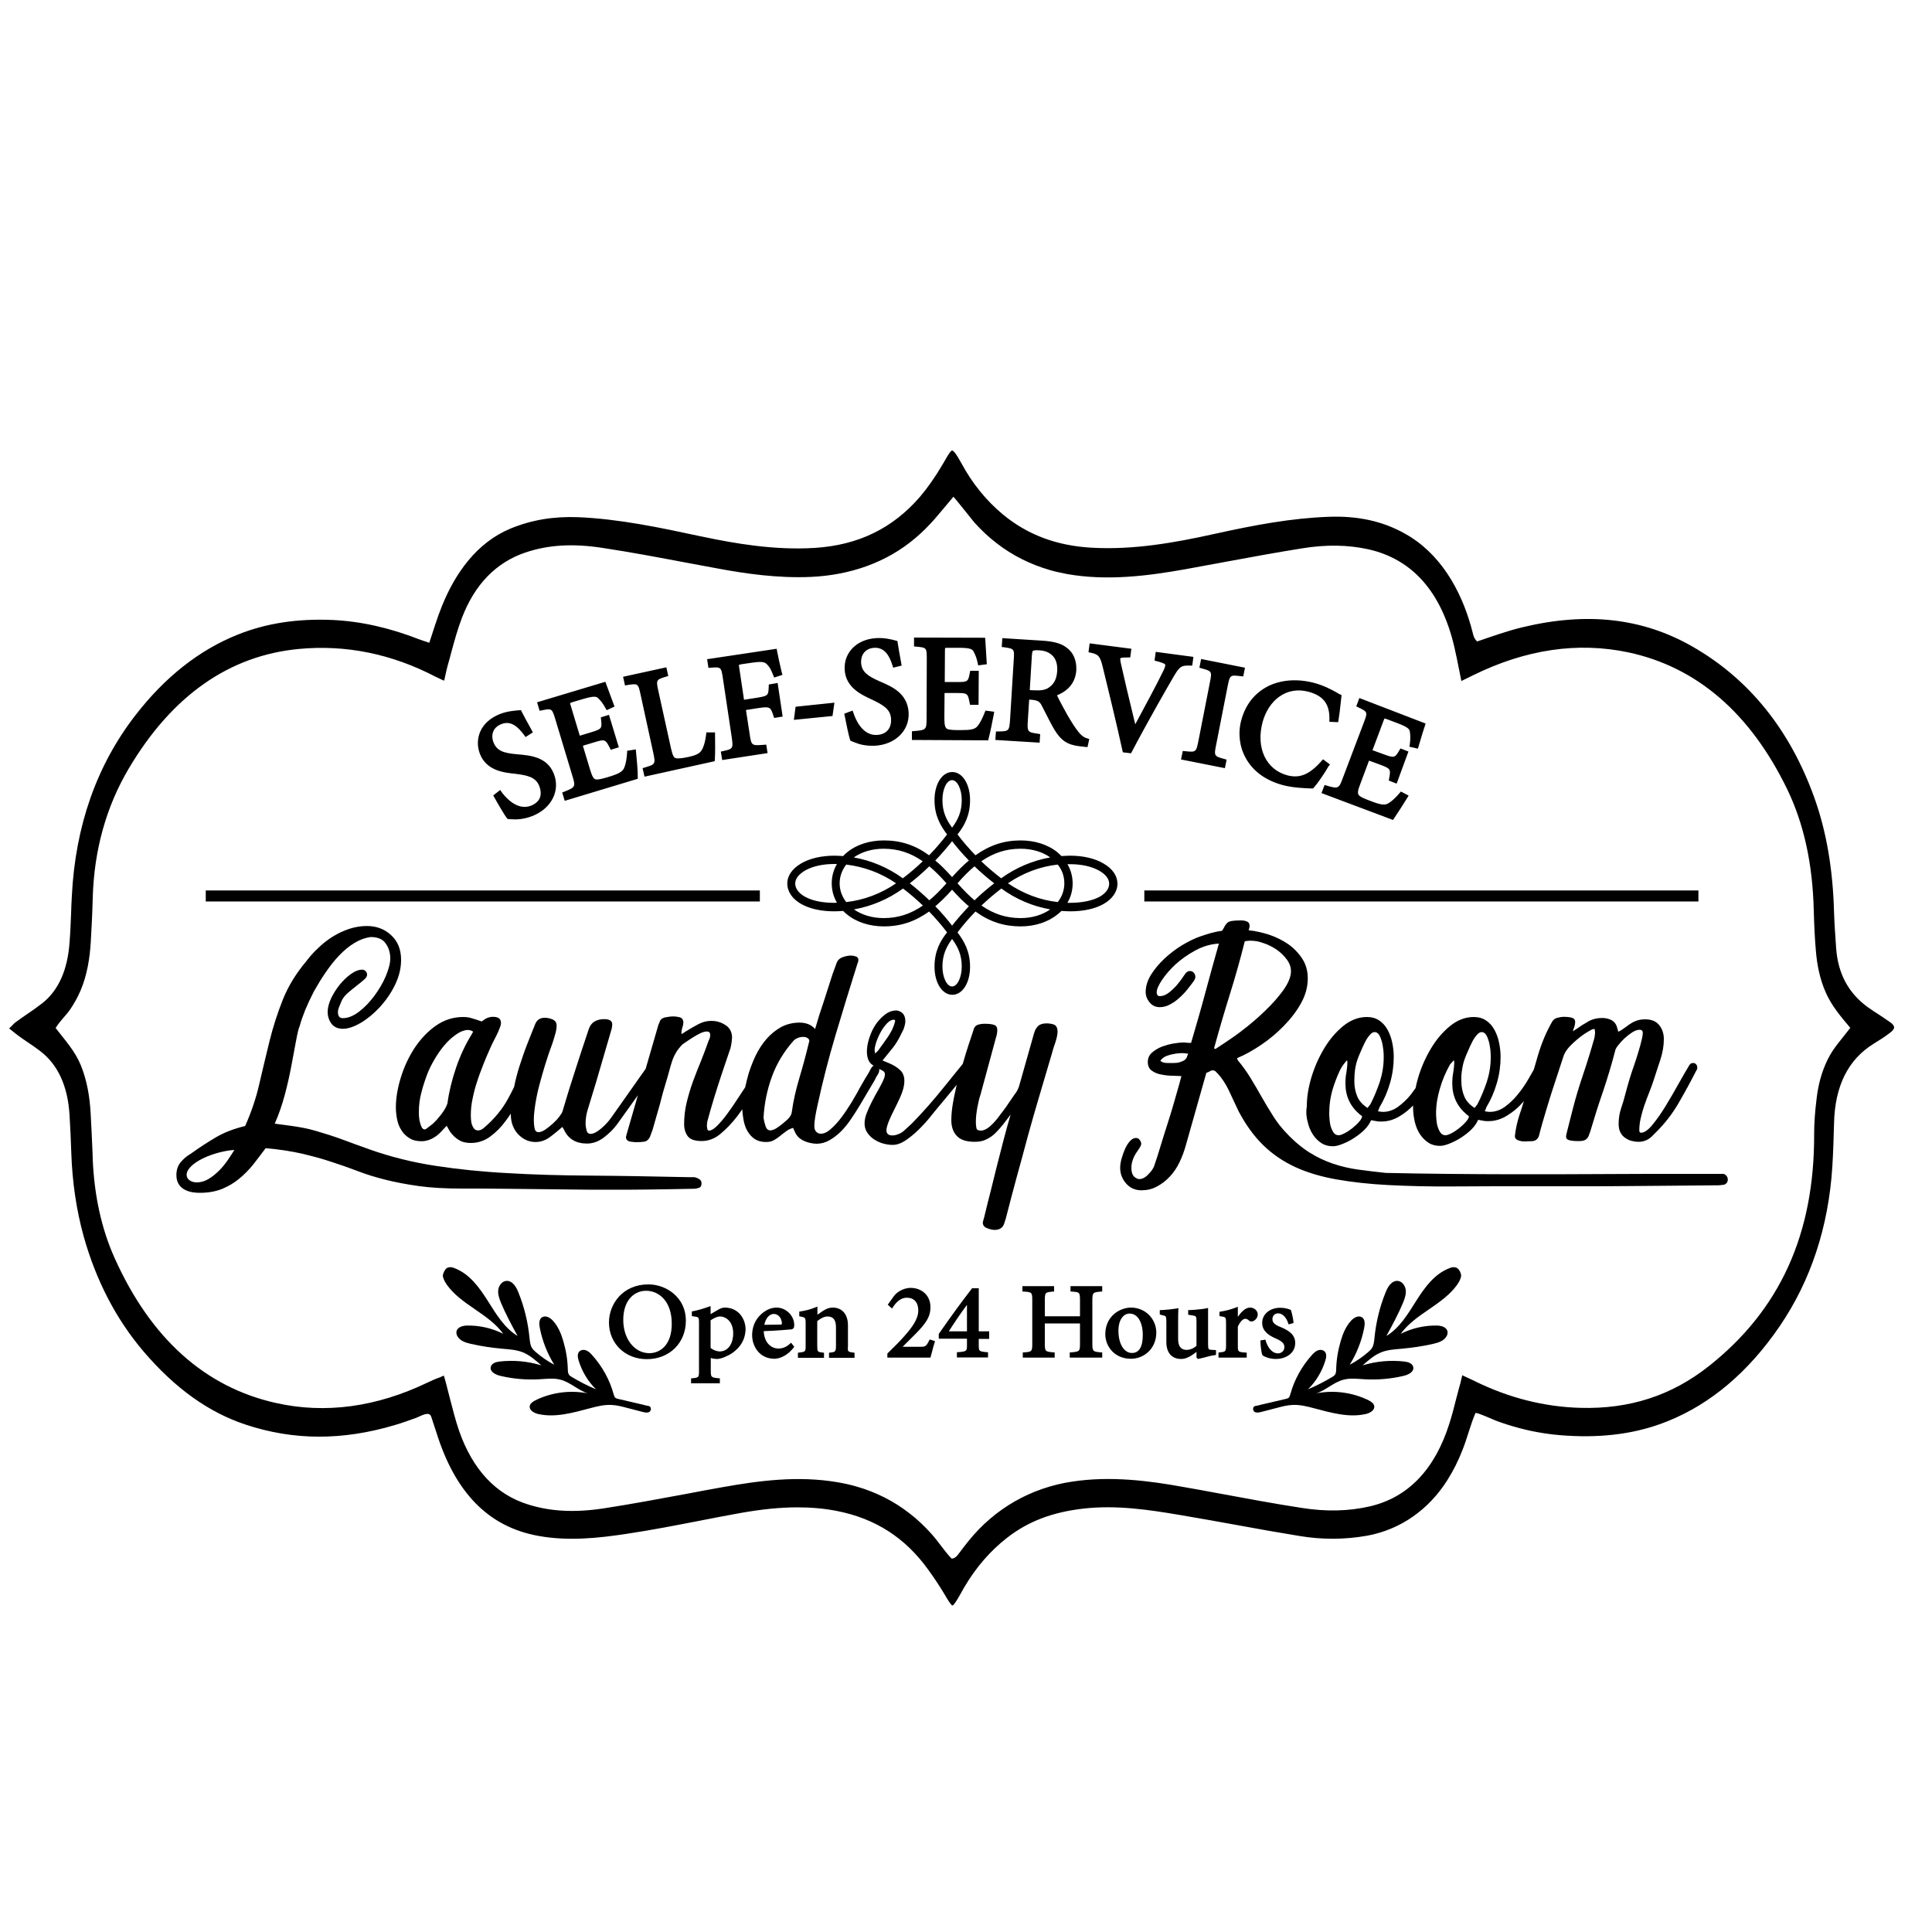 <?xml version="1.0" encoding="utf-8"?>
<!-- Generator: Adobe Illustrator 23.0.1, SVG Export Plug-In . SVG Version: 6.00 Build 0)  -->
<svg version="1.1" id="Layer_1" xmlns="http://www.w3.org/2000/svg" xmlns:xlink="http://www.w3.org/1999/xlink" x="0px" y="0px"
	 width="1000px" height="1000px" viewBox="0 0 1000 1000" style="enable-background:new 0 0 1000 1000;" xml:space="preserve">
<path d="M223.2,733.3c0.8,2.5,1.7,5.2,2.6,7.9c9.8,31.6,27.2,49.2,53,53.8c15.5,2.8,31.1,1.1,45.6-1.1c12.7-1.9,25.5-4.4,37.9-6.8
	c6.9-1.4,14.1-2.7,21.1-4c10.7-1.9,20.4-2.9,29.3-2.9c7.3,0,14.1,0.6,20.6,1.9c19.8,3.9,35.2,13.8,47.1,30.3c3.2,4.4,6.1,8.8,8.6,13
	c1.4,2.4,3.3,5.6,4,5.6c0.7,0,2.7-3.4,4.1-5.9c0.3-0.5,0.5-0.9,0.8-1.4c0.4-0.8,0.9-1.6,1.3-2.3c6-10.2,13.4-18.7,22-25.4
	c11-8.6,23.7-13.4,40-15.2c16.5-1.8,32.7,0.5,49.2,3.3c10.2,1.7,20.6,3.6,30.6,5.4c10.3,1.9,21,3.8,31.5,5.5c11.8,2,23.6,1.9,35-0.1
	c17.6-3.2,32.1-13.7,41.6-28.7c3.1-4.9,5.7-10.1,7.8-15.5c2.6-6.4,4.1-13.1,6.8-19.3c0.4-0.6,9.7,3.6,10.5,3.9
	c3.9,1.5,7.9,2.7,11.9,3.8c8.1,2.2,16.5,3.5,24.9,4c19.8,1.2,36.9-1.3,52.2-7.5c22.4-9,41.9-25.6,58-49.2
	c16-23.5,25.2-51.2,27.2-82.4c0.5-7.8,0.7-15.8,0.9-22.6c0.4-19.2,7.3-33,20.4-41.1c3.1-1.9,5.9-3.7,8.4-5.6
	c1.5-1.1,2.3-2.1,2.3-2.9c0-0.8-0.7-1.8-2.2-2.8c-1.7-1.2-3.6-2.4-5.3-3.6c-2.1-1.3-4.2-2.7-6.3-4.2c-9.9-7.3-15.2-17.2-16.2-30.2
	c-0.4-6-0.9-12.4-1.1-18.7c-0.6-22.6-4-42.1-10.2-59.4c-12.6-35.2-33.9-61.6-63.2-78.3c-25.7-14.7-54.5-18-88-9.9
	c-7.9,1.9-15.6,4.7-23.3,7.3c-1.2-0.9-1.9-2.5-2.2-4c-4.8-19.4-14.7-38.7-31.9-49.8c-1-0.6-2-1.3-3-1.8c-11.5-6.6-24.6-9.5-39.9-8.9
	c-19,0.7-37.6,4.1-59.7,9c-19.9,4.4-41.2,8.2-62.7,7c-18.3-1-33.4-6.7-46.2-17.3c-8.5-7.1-15.7-15.9-21.3-26.3
	c-3-5.5-4.3-6.7-4.9-6.7c-0.7,0-2.1,2.3-3.4,4.6c-0.4,0.7-0.9,1.5-1.4,2.4c-4,6.8-7.9,12.3-11.7,16.8
	c-14.2,16.5-32.1,25.2-54.7,26.6c-21,1.3-41.7-2.4-57.4-5.7l-2-0.4c-20.5-4.4-41.7-8.9-62.9-9.8c-12.8-0.5-24.2,1.4-35.1,5.9
	c-17.5,7.3-28.6,23.1-35.5,40.2c-2.5,6.2-4.4,12.6-6.5,18.9c0,0-2.2-0.7-2.4-0.8c-0.8-0.3-1.4-0.5-2.1-0.7
	c-16-6.3-30.9-9.6-45.5-10.3c-18.4-0.8-34.5,1.7-49.2,7.6c-19.8,7.9-37.6,21.9-52.9,41.7c-20,25.8-31.1,57.2-32.9,93.4
	c-0.2,3-0.3,6-0.4,9.1c-0.2,5-0.4,10.1-0.8,15.1c-1,14.2-5.7,24.7-13.9,31.3c-2.7,2.1-5.5,4.1-8.2,5.9c-1.8,1.2-3.6,2.5-5.4,3.8
	c-0.9,0.6-1.7,1.4-2.7,2.5c-0.3,0.3-0.7,0.7-1.1,1c0.5,0.4,1,0.8,1.4,1.1c1.3,1.1,2.4,1.9,3.4,2.7c1.5,1.1,3.1,2.2,4.6,3.2
	c2.1,1.4,4.3,2.9,6.4,4.5c9.4,7,14.6,18.3,15.5,33.4c0.4,6.7,0.7,13.2,0.9,19.5c0.5,15,2.6,29.5,6.4,43.2
	c6.4,22.9,16.8,42.9,30.9,59.5c16.4,19.2,33.7,31.6,53,38c24.8,8.2,50,8.3,77.2,0.2c3.8-1.1,7.5-2.5,11.2-3.8
	C217.7,733,222.2,730.1,223.2,733.3z M221.1,715.7c-26.3,12.6-52.7,16.2-78.2,10.5c-36.8-8.2-64.9-33.4-83.6-75.1
	c-6.7-14.9-10.5-32.1-11.3-51l-0.1-3.4c-0.3-6.8-0.6-13.9-1-20.8c-0.5-8.4-1.9-16.8-5.1-24.6c-3.1-7.5-8.1-12.8-13-19.2
	c2-3.4,5-6.1,7.3-9.3c2.2-3.2,4.1-6.6,5.6-10.1c3.4-8,4.8-16.8,5.3-25.4c0.4-6.8,0.8-14.8,1-22.6c0.7-24.8,7-47.3,18.7-67
	c22.3-37.6,51.9-58.4,88-61.8c24.2-2.3,48,2.5,70.8,14.4c1,0.5,2.1,1,3.4,1.6c0.3,0.1,0.6,0.3,1,0.4c0.2-0.8,0.3-1.5,0.5-2.2
	c0.5-2.3,0.9-4.3,1.5-6.3c0.6-2.1,1.2-4.2,1.7-6.2c1.6-5.9,3.3-12.1,5.5-17.8c6.6-17.3,17.7-28.7,32.8-33.8c11.8-4,24.5-4.8,40-2.4
	c14.6,2.2,29.4,5,43.7,7.7c5.6,1,11.2,2.1,16.7,3.1c13,2.4,30.2,5,47.5,4.2c19.8-0.9,38.9-7.2,54.1-20.2c3.6-3,6.9-6.4,10-9.9
	c3.2-3.7,4.7-5.6,9.6-11.4c0.1-0.1,9.8,12.1,10.8,13.3c3.5,3.9,7.4,7.6,11.6,10.8c8.1,6.3,17.4,10.9,27.3,13.8c3,0.9,6,1.5,9,2.1
	c20.8,3.7,41.9,1,61.5-2.5c7.1-1.3,14.3-2.6,21.2-3.9c12.8-2.4,26.1-4.8,39.2-6.9c12.4-2,23.6-1.8,34.1,0.5
	c22.8,5.1,37.8,22,44.5,50.3c1,4.2,1.8,8.4,2.7,12.9c0.3,1.6,0.7,3.3,1,5l1.2-0.6c1.7-0.8,3.3-1.6,4.9-2.4
	c27.2-13.4,54.2-17.4,80.5-11.8c35.3,7.6,62.9,31.4,82,70.7c8.6,17.8,13.2,38.4,13.8,62.8c0.2,7.2,0.5,14.3,1.1,21
	c0.6,7.4,2.1,14.7,5.1,21.5c3.1,7,7.8,12.5,12.7,18.3c-4.1,5.5-8.7,10.2-11.7,16.4c-3.1,6.3-4.9,13.1-5.7,20
	c-0.9,7.2-1.3,13.1-1.3,18.5c0.2,51.8-17.7,91.1-54.5,120.2c-19.3,15.3-41.1,22.3-66.5,21.6c-18.7-0.5-37.2-5.2-54.8-13.9
	c-1.6-0.8-3.2-1.5-4.9-2.3c-0.5-0.2-0.9-0.4-1.4-0.7l-0.4,1.5c-0.4,1.9-0.8,3.5-1.3,5.1c-0.5,1.8-0.9,3.6-1.4,5.3
	c-1.1,4.3-2.2,8.8-3.6,13.1c-7.5,23.8-21.4,38.3-41.2,42.9c-10.9,2.5-22.4,2.8-35.2,0.8c-14.3-2.2-28.8-4.9-42.8-7.5
	c-6.3-1.2-12.5-2.3-18.8-3.4c-17.1-3.1-37.3-5.8-57.4-2.7c-21.2,3.2-39.9,13.9-53.4,30.6c-1.7,2.1-3.4,4.3-5.1,6.6
	c-0.9,1.3-2.2,2.7-3.8,2.6c-3.8-4-6.8-8.8-10.5-12.9c-3.5-3.9-7.3-7.5-11.5-10.7c-8-6.2-17.2-10.8-26.9-13.6
	c-3.3-1-6.7-1.7-10.1-2.3c-20.5-3.5-40.6-0.8-59.2,2.5c-6.3,1.1-12.6,2.3-18.9,3.5c-14,2.6-28.5,5.3-42.7,7.5
	c-15.1,2.3-27.6,1.7-39.4-2c-16.7-5.2-28.7-18.1-35.7-38.2c-1.8-5.2-3.2-10.8-4.6-16.2c-0.6-2.5-1.3-4.9-1.9-7.4
	c-0.3-1.3-0.7-2.5-1.1-4l-0.3-0.9c-0.7,0.3-1.4,0.6-2,0.9C225.4,713.7,223.2,714.7,221.1,715.7z"/>
<path d="M361.7,610.2c-1-0.6-1.9-0.9-2.7-0.9h-2.7c-18.4-0.4-35.2-0.7-50.6-0.8c-15.4-0.1-29.7-0.5-43-1.3
	c-13.3-0.7-25.8-2-37.5-3.8c-11.7-1.8-23-4.6-34-8.5c-4.7-1.7-8.7-3.1-12.1-4.4c-3.4-1.3-6.4-2.3-8.9-3.1c-2.6-0.8-4.9-1.5-6.9-2.1
	c-2-0.6-4.1-1.1-6.2-1.5c-2.1-0.4-4.3-0.8-6.7-1.1c-2.3-0.3-5.1-0.7-8.2-1.1c2.1-4.7,3.8-9.7,5.2-14.9c1.4-5.2,2.5-10.2,3.4-15
	c0.9-4.8,1.7-9,2.4-12.8c0.7-3.8,1.3-6.5,2-8.1c0.6-2.3,1.6-5,2.8-8.1c1.3-3.1,2.8-6.3,4.5-9.6c1.8-3.2,3.8-6.5,6-9.7
	c2.2-3.2,4.5-6.2,7-8.8c2.5-2.6,5.1-4.8,7.9-6.5c2.8-1.7,5.6-2.7,8.4-3.1c3.7,0,6.3,1.1,7.8,3.3c1.6,2.2,2.4,4.8,2.4,7.8
	c0,2.5-0.8,5.5-2.3,9.1c-1.5,3.6-3.5,6.9-5.9,10.2c-2.4,3.2-5,6-7.9,8.2c-2.9,2.2-5.7,3.4-8.5,3.4c-1.7,0-2.5-1.1-2.5-3.3
	c0-0.6,0.2-1.4,0.5-2.2l1.4-3.4c0.7-1.6,1.9-3,3.4-4.3c1.5-1.3,3-2.5,4.4-3.6c1.4-1.1,2.7-2.1,3.8-3.1c1.1-0.9,1.6-1.8,1.6-2.5
	c0-0.7-0.2-1.4-0.7-1.9c-0.5-0.5-1.1-0.8-1.8-0.8c-1.8,0-3.7,0.7-5.8,2.2c-2.1,1.5-4,3.3-5.8,5.5c-1.8,2.2-3.3,4.6-4.5,7.1
	c-1.2,2.6-1.8,4.9-1.8,7c0,2.4,0.7,4.5,2,6.2c1.3,1.7,3.3,2.6,5.9,2.6c2.6,0,5.6-1,9.1-3c3.4-2,6.7-4.7,9.9-8.1
	c3.1-3.4,5.8-7.2,7.9-11.5c2.1-4.3,3.2-8.6,3.2-13.1c0-5.3-1.7-9.6-5.1-12.7c-3.4-3.2-7.6-4.8-12.6-4.8c-3.1,0-6.2,0.5-9.2,1.5
	c-3,1-5.8,2.3-8.5,4c-2.7,1.7-5.2,3.6-7.5,5.9c-2.4,2.2-4.5,4.6-6.3,7c-5.2,6.2-9.2,12.7-12,19.7c-2.8,7-5.1,14.2-6.9,21.5
	c-1.8,7.4-3.6,14.8-5.3,22.2c-1.7,7.5-4.2,14.7-7.3,21.7c-5.7,1.4-10.8,3.3-15.2,5.9c-4.4,2.6-8.7,5.4-13,8.5
	c-2,1.1-3.7,2.6-5.2,4.4c-1.5,1.8-2.2,4-2.2,6.6c0,2.9,1,5.2,3.1,6.8c2.1,1.6,5.1,2.4,9.1,2.4c4.3,0,8.1-0.7,11.4-2
	c3.3-1.4,6.3-3.1,8.9-5.3c2.7-2.2,5.1-4.7,7.3-7.4c2.2-2.8,4.3-5.6,6.4-8.4c7.1,0.6,13.3,1.6,18.7,2.8c5.4,1.3,10.4,2.6,15.1,4.2
	c4.7,1.5,9.3,3.1,13.7,4.8c4.4,1.7,9.2,3.2,14.4,4.5c5.2,1.3,10.9,2.4,17.3,3.3c6.4,0.9,13.8,1.3,22.4,1.3c7.9,0,15.1,0,21.6,0.1
	c6.5,0.1,12.7,0.1,18.6,0.2c5.9,0.1,11.8,0.1,17.6,0.2c5.8,0.1,12.2,0.1,19,0.1c6,0,12.4,0,19.4-0.1c7-0.1,14.9-0.2,23.8-0.4
	c0.9,0,1.9-0.2,2.7-0.5c0.9-0.3,1.3-1,1.3-2.2C363.2,611.5,362.7,610.7,361.7,610.2z M118,600.3c-1.3,1.9-2.8,3.8-4.5,5.5
	c-1.7,1.7-3.5,3.2-5.5,4.4c-2,1.2-4,1.8-6.1,1.8c-1.6,0-2.8-0.4-3.8-1.1c-1-0.7-1.5-1.7-1.5-2.8c0-1.5,0.8-2.9,2.3-4.4
	c1.5-1.5,3.5-2.8,5.9-4c2.4-1.2,5.1-2.2,8-3c2.9-0.8,5.7-1.3,8.5-1.5C120.4,596.7,119.3,598.4,118,600.3z M545.5,530.3
	c-1.2-0.4-2.4-0.6-3.7-0.6c-2,0-3.4,0.4-4.4,1.3c-0.9,0.8-1.7,2.1-2.2,3.9l-7.5,26.5c-0.5,2-1.4,3.7-2.5,5c-1.5,2.2-3,4.4-4.5,6.6
	c-1.6,2.2-3.1,4.2-4.5,6c-1.5,1.8-2.9,3.3-4.4,4.5c-1.5,1.1-2.8,1.7-4.1,1.7c-1.4,0-2.1-0.4-2.3-1.3c-0.2-0.9-0.3-2-0.3-3.2
	c0-2.4,0.3-4.9,0.8-7.6c0.5-2.7,1-4.8,1.6-6.5l8-29.5c0.2-0.6,0.4-1.3,0.5-1.9c0.1-0.6,0.2-1.3,0.2-1.9c0-1.5-0.5-2.4-1.6-2.8
	c-1.1-0.4-2.7-0.6-4.9-0.6c-1.5,0-2.7,0.2-3.8,0.6c-1,0.4-1.7,1.3-2,2.5c0.1-0.2-0.1,0.4-0.6,1.9c-0.5,1.5-1.2,3.5-2,6
	c-0.8,2.6-1.8,5.5-2.7,8.8c-0.1,0.3-0.2,0.7-0.3,1l-9.8,12.1c-2.4,3-5,6.1-7.8,9.3c-2.8,3.2-5.7,6.3-8.8,9.5l-3.6,3.3
	c-0.8,0.8-1.8,1.5-3,2c-1.2,0.5-2.3,0.8-3.4,0.8c-2.1,0-3.1-0.9-3.1-2.8c0-0.3,0.1-0.9,0.3-1.7c0.5-1.9,1.3-3.8,2.3-5.9
	c1-2,2-4.1,3-6.1c1-2,1.9-4,2.6-6c0.7-2,1.1-3.9,1.1-5.8c0-2.4-0.8-4.3-2.3-5.6c-1.5-1.4-3.3-2.5-5.2-3.3l-3.8-1.6l1.3-1.6
	c1.5-1.8,2.8-3.5,4.2-5.2c1.3-1.7,2.5-3.6,3.5-5.6l1.9-3.8c0.2-0.6,0.4-1.3,0.6-2c0.2-0.7,0.3-1.4,0.3-2.1c0-3.2-1.5-5.1-4.5-5.6
	c-2.2,0-4.2,0.7-6.1,2.2c-1.9,1.5-3.5,3.2-4.9,5.3c-1.4,2.1-2.4,4.4-3.2,6.9c-0.8,2.5-1.2,4.8-1.2,6.8c0,1.9,0.3,3.5,1,4.9
	c0.5,1,1.3,1.8,2.5,2.5c-0.2,0.1-0.5,0.3-0.7,0.5l-0.6,0.8c-0.9,1.8-1.9,3.5-3,5.2c-1,1.7-2,3.5-3,5.2c-1.1,2.2-2.6,4.6-4.2,7.4
	c-1.7,2.7-3.4,5.3-5.2,7.7c-1.8,2.4-3.7,4.4-5.5,6c-1.8,1.6-3.5,2.4-5.1,2.4c-0.9,0-1.8-0.3-2.4-1c-0.7-0.7-1-1.6-1-2.7
	c0-1.8,0.2-3.5,0.5-5.3c0.3-1.8,0.7-3.6,1.1-5.5c2.6-12.1,5.7-24.2,9.3-36.3c3.6-12.1,7.4-24.5,11.4-37.2c0.3-0.6,0.5-1.3,0.5-2
	c0-0.8-0.4-1.4-1.2-1.7c-0.8-0.3-1.7-0.5-2.7-0.5c-1.4,0-2.8,0.3-4.4,0.9c-1.6,0.6-2.6,1.7-3.1,3.3l-2,5.5c-1.5,4.7-3,9.4-4.5,14
	c-1.6,4.6-3.1,9.4-4.5,14.3c-1.2-1.3-2.4-2.1-3.8-2.6c-1.4-0.5-2.8-0.7-4.2-0.7c-3.6,0-6.7,0.8-9.6,2.3c-2.8,1.6-5.3,3.6-7.5,6.1
	c-2.2,2.5-4,5.3-5.6,8.5c-1.5,3.1-2.7,6.3-3.7,9.4c-0.7,2.5-1.3,4.9-1.8,7.2c-1.1,1.7-2.3,3.4-3.5,5.3c-1.9,3-3.8,5.7-5.7,8.3
	c-1.9,2.6-3.7,4.7-5.3,6.3c-1.7,1.7-3.1,2.5-4.2,2.5c-0.5,0-0.8-0.3-0.9-0.9c-0.1-0.6-0.2-1.1-0.2-1.4c0-1,0.1-1.8,0.2-2.4
	c1.1-4.2,2.3-8.2,3.5-12.2c1.2-4,2.5-7.9,3.8-11.9l4.7-13.9c0.5-2.1,0.8-4.1,0.8-6c-0.2-2.7-1.4-4.8-3.7-6.1c-2.2-1.4-4.6-2-7-2
	c-2.4,0-4.7,0.6-6.9,1.8c-2.2,1.2-4.3,2.4-6.4,3.7l-2,1.3c-0.1-0.1-0.2-0.3-0.2-0.6c0-0.8,0.2-1.8,0.5-2.8c0.4-1,0.5-2,0.5-3
	c-0.2-1.3-0.9-2-2-2.3c-1.2-0.3-2.2-0.4-3.3-0.4c-1.2,0-2.5,0.2-4.2,0.5c-1.6,0.4-2.6,1.3-2.9,2.7l-0.5,1.1l-6.6,22.8l-17.7,25.1
	c-1.4,2-3.1,3.9-5.2,5.7c-2.1,1.8-3.9,2.8-5.5,2.9c-1.2,0-1.9-0.6-2.2-1.8c-0.3-1.2-0.5-2.4-0.5-3.7c0-2.4,0.4-5,1.3-7.7l4.2-13.8
	l8-27.4c0.2-1,0.3-1.8,0.3-2.2c0-1.9-1.4-2.8-4.1-2.8c-4.3,0-7,1.8-8.1,5.3c-2.4,7.2-4.8,14.3-7,21.3c-2.3,7-4.5,14.1-6.6,21.3
	c-0.2,0.6-0.8,1.5-1.7,2.7c-0.9,1.2-2,2.3-3.3,3.5c-1.3,1.2-2.6,2.2-3.9,3.1c-1.4,0.9-2.5,1.3-3.4,1.3c-1.2,0-1.9-0.7-2.1-2.1
	c-0.3-1.4-0.4-2.8-0.4-4.3c0-2.3,0.3-5,0.8-8.2c0.5-3.2,1.2-6.5,2.1-9.9c0.9-3.4,1.9-6.9,3-10.5c1.1-3.5,2.2-6.9,3.4-10
	c0.5-1.5,1.1-3.2,1.6-5.1c0.6-1.9,0.9-3.6,0.9-5.1c0-1.5-0.7-2.5-2-3.1c-1.3-0.6-2.7-0.9-4.2-0.9c-2.4,0-4,1.1-4.9,3.3
	c-1.3,3.1-2.6,6.6-4.1,10.3c-1.5,3.8-2.8,7.7-4.1,11.7c-1.1,3.5-2,7-2.7,10.5c-1,2-2,4.1-3.2,6.2c-2.9,5.3-6.9,10.2-12.1,14.7
	c-0.5,0.5-1.1,0.9-1.7,1.2c-0.6,0.3-1.2,0.4-1.7,0.4c-0.8,0-1.5-0.3-2-0.9c-0.5-0.6-0.8-1.3-1.1-2c-0.3-0.8-0.4-1.6-0.5-2.6
	c-0.1-0.9-0.1-1.8-0.1-2.7c0-2.6,0.3-5.4,0.9-8.2c0.6-2.9,1.3-5.8,2.3-8.7c0.9-2.9,2-5.8,3.1-8.6c1.1-2.8,2.2-5.5,3.4-8.1
	c0.4-1,1-2.2,1.6-3.5c0.7-1.3,1.3-2.6,2-3.9c0.6-1.3,1.2-2.5,1.6-3.7c0.5-1.1,0.7-2.1,0.7-2.8c0-2.1-1.4-3.1-4.2-3.1
	c-1.4,0-2.7,0.4-3.9,1.1l-1.9,1.3c-1.8-0.6-3.4-1.2-4.9-1.6c-1.5-0.5-3-0.7-4.7-0.7c-5.1,0-9.8,1.5-14.1,4.5c-4.3,3-7.9,6.9-11,11.5
	c-3,4.6-5.4,9.7-7.1,15.2c-1.7,5.5-2.6,10.7-2.6,15.6c0,1.9,0.2,3.9,0.6,6c0.4,2.1,1.1,4,2.2,5.7c1,1.7,2.4,3.1,4.2,4.2
	c1.7,1.1,3.8,1.6,6.3,1.6c1.7,0,3.4-0.4,5.1-1.2c1.7-0.8,3.2-1.9,4.5-3.2l3.4-3.6l1.7,3c1.3,1.8,2.7,3.2,4.5,4.3
	c1.7,1.1,3.8,1.6,6.2,1.6c3.8,0,7.1-1.1,10.1-3.3c3-2.2,5.7-4.9,8.1-8.2c0.9-1.2,1.8-2.5,2.6-3.7c0,0.1,0,0.2,0,0.4
	c0,4.2,1.3,7.6,3.8,10.3c2.6,2.7,5.6,4,9,4c2.7,0,5.2-0.9,7.5-2.6c2.3-1.7,4.4-3.5,6.4-5.2l0.8,1.4c2.2,4.8,6.2,7.2,11.9,7.2
	c3,0,5.9-1,8.7-3.1c2.8-2.1,5.1-4.4,7-7c3.2-4.4,6.4-8.9,9.6-13.4c0.4-0.5,0.8-1.1,1.1-1.6l-6,20.8c0,0.2,0,0.4-0.1,0.5
	c-0.1,0.1-0.1,0.2-0.1,0.3c0,1.4,0.7,2.2,2.2,2.5l2.7,0.3c2,0,3.6-0.1,4.7-0.3c1.1-0.2,2.1-1,2.8-2.4l1.4-3.8l3.8-13.3
	c0.5-2.1,1.1-4.1,1.6-6.1c0.6-2,1.2-4,1.8-6.1c0.5-1.7,1-3.3,1.4-4.9c0.4-1.6,0.9-3.2,1.4-4.8c0.5-1.6,1.2-3.1,2-4.5
	c0.8-1.5,2-2.9,3.4-4.4c0.2-0.1,0.8-0.5,1.9-1.3c1-0.7,2.2-1.5,3.5-2.3c1.3-0.8,2.6-1.6,3.9-2.2c1.3-0.6,2.4-0.9,3.4-0.9
	c1.1,0,1.7,0.6,1.7,1.7c0,1.2-0.3,2.1-0.8,3c-1.2,3.4-2.5,6.9-3.9,10.4c-1.5,3.5-2.8,7-4.2,10.7c-1.3,3.6-2.4,7.3-3.3,11
	c-0.9,3.7-1.3,7.5-1.3,11.4c0,2.2,0.6,4.2,1.8,5.9c1.2,1.7,3.6,2.6,7.3,2.6c3.4,0,6.7-1.2,9.7-3.7c3-2.5,5.9-5.5,8.6-9
	c0.9-1.2,1.8-2.5,2.7-3.7c0.1,1.8,0.3,3.5,0.6,5.2c0.4,2.3,1.1,4.4,2.1,6.1c1,1.7,2.3,3.1,3.8,4.1c1.6,1,3.5,1.5,5.8,1.5
	c1.6,0,2.9-0.3,4-0.9c1.1-0.6,2.1-1.3,3.1-2.1c1-0.8,2-1.6,3.1-2.4c1-0.8,2.3-1.5,3.8-1.9l0.9,2c0.9,2.1,2.4,3.6,4.5,4.6
	c2,1,4.3,1.5,6.7,1.6c2.4,0,4.6-0.6,6.7-1.8c2.1-1.2,4.1-2.7,6-4.6c1.9-1.9,3.6-4,5.2-6.4c1.6-2.4,3.2-4.8,4.6-7.2l7.7-13
	c0.3-0.8,0.8-1.7,1.4-2.6c0.6-0.9,0.9-1.7,0.9-2.6c0-0.2,0-0.3,0-0.5l1.6,0.8c0.8,0.4,1.3,1,1.3,1.7v0.8l-0.3,1.3
	c-0.7,1.8-1.7,3.7-2.8,5.7c-1.2,2-2.3,4.1-3.4,6.2c-1.1,2.1-2,4.1-2.8,6.1c-0.8,2-1.2,3.8-1.2,5.5c0,1.8,0.4,3.3,1.3,4.7
	c0.9,1.4,2,2.5,3.4,3.5c1.4,0.9,2.9,1.7,4.6,2.2c1.7,0.5,3.5,0.8,5.2,0.8c2.2,0,4.4-0.8,6.7-2.3c2.3-1.6,4.6-3.4,6.8-5.6
	c2.2-2.2,4.4-4.5,6.4-7.1c2-2.5,3.9-4.8,5.7-6.9l7.6-9.2c-0.7,3.1-1.4,6.1-1.9,9.1c-0.6,3.4-0.9,6.5-0.9,9.2c0,3.3,0.9,6.1,2.8,8.1
	c1.9,2.1,5,3.1,9.4,3.1c2.3,0,4.3-0.4,6-1.3c1.7-0.8,3.3-1.9,4.7-3.3c1.4-1.4,2.7-2.9,4-4.5c1.3-1.7,2.5-3.3,3.8-5
	c-1.5,5.1-2.8,9.8-3.9,14.1c-1.1,4.3-2.2,8.5-3.2,12.5c-1,4.1-2,8.2-3.1,12.5c-1.1,4.3-2.3,9-3.5,14.1l-0.5,1.7c0,0.2,0,0.4-0.1,0.5
	c-0.1,0.1-0.1,0.3-0.1,0.5c0,1.4,0.7,2.3,2.2,2.9c1.5,0.6,2.8,0.9,3.9,0.9c2.5,0,4.1-1,4.9-3.1l0.9-2.8c2-7.7,3.9-15.1,5.8-22
	c1.9-6.9,3.8-13.8,5.6-20.6c1.9-6.8,3.8-13.7,5.9-20.6c2-6.9,4.2-14.3,6.5-22c0.5-1.9,1.1-3.9,1.9-6.1c0.7-2.2,1.1-4.1,1.1-5.6
	C547.3,531.9,546.7,530.8,545.5,530.3z M236,552.8c-2.1,6.2-3.6,12.3-4.4,18.3c-0.2,0.7-0.6,1.6-1.2,2.7c-0.6,1-1.3,2.1-2.1,3.1
	c-0.8,1-1.7,2.1-2.6,3.1c-0.9,1-1.8,1.8-2.6,2.4l-2.5,1.9c-0.4,0.2-0.7,0.3-0.8,0.3c-0.6,0-1.1-0.4-1.5-1.1
	c-0.4-0.7-0.7-1.6-0.9-2.5c-0.3-0.9-0.4-1.9-0.5-2.9c-0.1-1-0.1-1.8-0.1-2.4c0-3.6,0.4-6.9,1.3-10.2c0.8-3.2,1.9-6.5,3.1-9.7
	c0.9-2.3,2.1-4.7,3.6-7.3c1.5-2.6,3.1-4.9,4.9-7.1c1.8-2.2,3.8-4.1,5.9-5.6c2.1-1.6,4.2-2.5,6.3-2.7c1.3,0,2.2,0.3,3,0.9l-0.9,1.6
	C240.8,540.8,238.1,546.6,236,552.8z M418.7,539.6c-1.5,6.2-3.1,12.2-4.9,18.2c-1.8,6-3.2,12-4,18c-0.1,0.8-0.5,1.6-1.1,2.4
	c-0.6,0.8-1.4,1.6-2.3,2.3c-0.9,0.8-1.8,1.5-2.7,2.2c-0.9,0.7-1.7,1.2-2.4,1.6l-0.6,0.3c-0.8,0.3-1.5,0.5-1.9,0.5
	c-1.3,0-2.1-0.8-2.6-2.3c-0.5-1.6-0.8-3-1-4.2c0.4-7.5,1.9-14.7,4.4-21.5c2.5-6.8,6.3-13,11.3-18.6c0.5-0.5,1.3-1,2.2-1.3
	c0.9-0.4,1.8-0.5,2.7-0.5c0.8,0,1.6,0.2,2.2,0.6c0.6,0.4,0.9,0.9,0.9,1.4C418.8,539.1,418.8,539.4,418.7,539.6z M453.5,539.5
	c0.6-1.7,1.3-3.4,2.3-5.2c0.9-1.7,2-3.2,3.2-4.5c1.2-1.3,2.4-2,3.7-2c0.4,0,0.6,0.2,0.6,0.6v0.2c-0.4,1.7-1,3.2-1.6,4.5
	c-0.7,1.3-1.4,2.5-2.2,3.7c-0.8,1.2-1.6,2.3-2.4,3.4c-0.8,1.1-1.7,2.3-2.5,3.5l-1.6,1.6c-0.2-0.8-0.3-1.5-0.3-1.9
	C452.7,542.5,453,541.2,453.5,539.5z"/>
<path d="M893.6,608.6c-0.5-0.6-1-0.9-1.6-1h-2.5h-19.9c-12.6,0-26.3,0-40.9,0.1c-14.6,0.1-29.4,0.1-44.3,0.1
	c-12,0-23.7-0.1-35.1-0.2c-11.4-0.1-22-0.3-32-0.5c-4.9-0.5-9.6-1.1-14.1-1.7c-4.5-0.6-8.8-1.6-13-3c-4.2-1.4-8.3-3.3-12.3-5.8
	c-4-2.5-8.1-5.9-12.1-10.2c-2.5-2.6-4.8-5.5-6.8-8.7c-2-3.2-4-6.4-5.9-9.8c-1.9-3.3-3.8-6.7-5.8-9.9c-2-3.3-4.2-6.3-6.6-9.2
	c-0.1-0.2-0.2-0.4-0.2-0.5c-0.1-0.1-0.1-0.3-0.2-0.6c4.1-1.7,8.2-4,12.5-6.9c4.3-2.9,8.2-6.2,11.8-9.9c3.6-3.7,6.6-7.6,8.9-11.8
	c2.3-4.2,3.4-8.4,3.4-12.7c0-4-1-7.4-3-10.4c-2-3-4.5-5.5-7.4-7.5c-3-2-6.3-3.6-9.9-4.8c-3.7-1.1-7.1-1.9-10.3-2.2
	c0.3-0.9,0.5-1.7,0.5-2.2c0-1.1-0.4-1.9-1.3-2.3c-0.9-0.4-1.9-0.6-3.1-0.6c-2.2,0-3.8,0.1-4.9,0.3c-1,0.2-1.8,0.5-2.3,1
	c-0.5,0.5-0.9,1-1.3,1.7c-0.3,0.7-0.8,1.5-1.4,2.4c-1.9,0.2-3.7,0.6-5.6,1.1c-1.8,0.5-3.6,1.1-5.4,1.7c-3,1-6.2,2.6-9.6,4.6
	c-3.3,2-6.4,4.4-9.2,7c-2.8,2.6-5.1,5.4-7,8.4c-1.8,3-2.7,5.9-2.7,8.9c0,1.9,0.7,3.7,2,5.3c1.4,1.7,3.1,2.5,5.3,2.5
	c1.9,0,3.7-0.5,5.3-1.4c1.7-0.9,3.3-2,4.8-3.4c1.5-1.3,2.9-2.8,4.2-4.4c1.3-1.6,2.5-3.2,3.5-4.6l0.6-1.4v-0.6c0-0.7-0.3-1.4-0.8-2
	c-0.5-0.6-1.2-0.9-2-0.9c-0.7,0-1.4,0.3-2,0.9c-0.2,0.2-0.7,0.9-1.6,2.2c-0.8,1.3-1.9,2.6-3.1,4.1c-1.3,1.5-2.7,2.8-4.2,4
	c-1.6,1.2-3.1,1.8-4.7,1.8c-1,0-1.6-0.7-1.6-2c0-1.5,0.9-3.6,2.7-6.3c1.8-2.7,4.2-5.5,7.1-8.2c3-2.7,6.4-5.1,10.3-7.2
	c3.9-2.1,8-3.3,12.1-3.5c-2.4,8.5-4.8,17.1-7.1,25.7c-2.3,8.6-4.8,17.2-7.3,25.7c-0.8,0-1.6,0-2.3-0.1c-0.7-0.1-1.5-0.1-2.3-0.1
	c-0.9,0-2.4,0.2-4.4,0.5c-2,0.3-4,0.9-6,1.6c-2,0.8-3.7,1.8-5.2,3.1c-1.5,1.3-2.2,2.9-2.2,4.9c0,2,0.7,3.5,2.1,4.5
	c1.4,1,3.1,1.7,5,2c1.9,0.4,3.9,0.6,5.8,0.6c1.9,0.1,3.4,0.1,4.5,0.2l-1.1,4.1c-0.8,2.9-1.8,6.2-2.8,9.8c-1,3.6-2.2,7.3-3.4,11.1
	c-1.2,3.8-2.4,7.5-3.5,11.2c-1.1,3.7-2.2,7.1-3.3,10.3c-0.5,1.4-1.5,2.8-3.1,4.4c-1.5,1.6-3.1,2.4-4.6,2.4c-0.8,0-1.7-0.4-2.7-1.3
	c-0.9-0.9-1.4-2.4-1.4-4.5c0-1.8,0.4-3.7,1.3-5.6c0.5-1.1,1.3-2.4,2.3-3.8c1-1.4,1.5-2.4,1.5-3.1c0-0.6-0.3-1.3-0.8-2
	c-0.5-0.7-1.2-1-1.9-1c-1,0-2.1,0.5-3.1,1.6c-1,1.1-1.9,2.5-2.6,4.1c-0.7,1.6-1.3,3.3-1.8,5.1c-0.5,1.8-0.7,3.3-0.7,4.7
	c0,3,1,5.7,3.1,8.1c2,2.3,4.7,3.5,7.9,3.5c2.8,0,5.5-0.6,7.9-1.9c2.5-1.3,4.7-3,6.7-5.1c2-2.1,3.7-4.6,5.1-7.5
	c1.4-2.9,2.5-5.9,3.4-9.2l10.5-37.1c0.7-0.2,1.3-0.5,1.8-0.8c0.5-0.3,1-0.5,1.5-0.5c0.8,0,1.5,0.4,2,1.1l0.8,0.8
	c1,1.1,2,2.4,2.9,3.8c0.9,1.4,1.7,2.8,2.4,4.2l5.3,11.3c3.7,7,7.9,12.8,12.7,17.5c4.8,4.7,10.4,8.5,16.7,11.4
	c6.3,2.9,13.5,5,21.5,6.4c8,1.4,17,2.4,26.9,2.9c10,0.5,21,0.8,33.2,0.7c12.2-0.1,25.6-0.1,40.3-0.1c8.6,0,17.2,0,25.8,0
	c8.6,0,17.1,0,25.5-0.1c8.4-0.1,16.4-0.1,24.2-0.2c7.8-0.1,15.1-0.1,22-0.2l2.5-0.3c1.3-0.5,1.9-1.4,1.9-2.7
	C894.3,609.8,894.1,609.2,893.6,608.6z M614.5,546.6c-0.2,0.9-0.7,1.6-1.4,2.1c-0.7,0.5-1.6,0.8-2.5,1.1c-0.9,0.3-1.9,0.4-3,0.4
	c-1,0-2,0-2.8,0c-0.7,0-1.4,0-2-0.1c-0.6-0.1-1.4-0.4-2.2-1c0.9-1.5,2.6-2.5,4.9-3.1c2.3-0.6,4.4-0.9,6.3-0.9c0.5,0,1,0,1.6,0.1
	c0.5,0.1,1,0.1,1.6,0.2L614.5,546.6z M629.5,542.7c-0.1,0.2-0.3,0.2-0.5,0.2c-0.2,0-0.4-0.1-0.6-0.3c2.5-9.2,5.2-18.4,8.1-27.7
	c2.9-9.3,5.5-18.5,7.8-27.7c0.5-0.1,1-0.2,1.5-0.2c0.5-0.1,1-0.1,1.5-0.1c2.1,0,4.4,0.4,6.8,1.3c2.5,0.8,4.7,2,6.8,3.4
	c2.1,1.5,3.8,3.2,5.2,5.1c1.4,1.9,2.1,3.9,2.1,6c0,2.8-1.3,6-3.8,9.6c-2.6,3.6-5.7,7.2-9.6,10.9c-3.8,3.7-7.9,7.2-12.4,10.6
	C638.2,537.1,629.6,542.6,629.5,542.7z M676.9,580.9c0.6,2.5,1.5,4.6,2.7,6.4c1.2,1.8,2.7,3.3,4.4,4.4c1.7,1.1,3.7,1.6,5.9,1.6
	c1.4,0,3-0.4,5-1.2c2-0.8,4-1.8,6-3.1c2-1.3,3.8-2.7,5.4-4.3c1.6-1.6,2.7-3.3,3.4-4.9c1,0.2,1.9,0.4,2.7,0.5
	c0.7,0.2,1.6,0.2,2.7,0.2c3.3,0,6.6-1,9.6-2.9c2.6-1.6,4.8-3.4,6.7-5.4c0,0.2,0,0.5,0,0.7c0,2.7,0.3,5.3,0.9,7.8
	c0.6,2.5,1.5,4.6,2.7,6.4c1.2,1.8,2.7,3.3,4.4,4.4c1.7,1.1,3.7,1.6,5.9,1.6c1.4,0,3-0.4,5-1.2c2-0.8,4-1.8,6-3.1
	c2-1.3,3.8-2.7,5.4-4.3c1.6-1.6,2.7-3.3,3.4-4.9c1,0.2,1.9,0.4,2.7,0.5c0.7,0.2,1.6,0.2,2.7,0.2c3.3,0,6.6-1,9.6-2.9
	c3.1-1.9,5.7-4.1,7.8-6.5c0.3-0.3,0.6-0.7,0.9-1.1c-0.7,2.3-1.4,4.6-2.2,6.9c-1.3,3.9-2.1,7.6-2.5,11.3c0,0.8,0.3,1.4,0.9,1.8
	c0.6,0.4,1.3,0.6,2.1,0.8c0.8,0.2,1.7,0.2,2.7,0.2c0.9-0.1,1.8-0.1,2.5-0.1c1.1,0,2.1-0.2,2.8-0.7c0.7-0.5,1.3-1.3,1.6-2.6
	c0.9-3.7,2-7.4,3.1-11.1c1.1-3.8,2.3-7.5,3.4-11.1l6.1-18.6c0.7-2.1,2.3-4.3,4.9-6.7c2.5-2.3,5-4.3,7.4-5.7l2.3-1.3
	c0.2-0.1,0.4-0.2,0.7-0.2c0.3,0,0.5-0.1,0.7-0.2c0.2,0.8,0.3,1.4,0.3,1.6c0,0.5,0,1-0.1,1.5c-0.1,0.5-0.1,1-0.2,1.5
	c-1.8,6.4-3.7,12.6-5.8,18.8c-2.1,6.2-4,12.4-5.6,18.8l-2.8,11c-0.1,0.4-0.2,0.8-0.3,1.3c-0.1,0.4-0.2,0.9-0.2,1.4
	c0,0.6,0.3,1.1,0.8,1.4c0.5,0.3,1.2,0.5,2,0.6c0.8,0.1,1.6,0.2,2.3,0.2c0.8,0,1.5,0,2.1,0c2.5,0,4.1-1.1,4.7-3.3l0.6-1.6
	c2.1-7.1,4.3-14.1,6.7-21c2.3-6.9,4.4-13.8,6.2-20.8c0.1-0.7,0.6-1.7,1.6-2.9c0.9-1.2,2-2.4,3.3-3.6c1.3-1.2,2.6-2.2,4-3.1
	c1.4-0.9,2.7-1.3,3.8-1.3c1,0,1.6,0.5,1.6,1.6c0,0.6-0.1,1.5-0.3,2.5c-1.1,4.8-2.6,9.6-4.2,14.3c-1.7,4.7-3.1,9.5-4.4,14.4
	c-0.6,2.5-1.4,5.1-2.3,7.8c-0.9,2.7-1.3,5.4-1.3,8.1c0,1.8,0.3,3.2,0.9,4.4c0.6,1.2,1.4,2.1,2.4,2.8c1,0.7,2.1,1.3,3.3,1.6
	c1.2,0.3,2.4,0.5,3.7,0.5c2.7,0,5.1-1,7-2.9l2.3-2.3c4.4-4.4,8.2-9.3,11.4-14.8c3.2-5.5,6.2-11,9-16.5c0.2-0.3,0.4-0.6,0.5-0.9
	c0.2-0.3,0.2-0.7,0.2-1.1c0-0.6-0.2-1.2-0.6-1.6c-0.4-0.5-0.9-0.7-1.6-0.7c-0.8,0-1.5,0.4-2,1.3c-1.5,2.4-3.3,5.6-5.5,9.5
	c-2.2,3.9-4.4,7.8-6.7,11.5c-2.3,3.8-4.6,7-6.8,9.7c-2.2,2.7-4.2,4.1-5.9,4.1c-0.6,0-0.9-0.4-0.9-1.3c0-1.9,0.2-3.9,0.7-6.1
	c0.5-2.2,1.1-4.4,1.9-6.7c0.8-2.3,1.6-4.5,2.5-6.7c0.9-2.2,1.6-4.3,2.3-6.3c1.1-3.5,2.3-7,3.5-10.7c1.2-3.7,1.8-7.2,1.8-10.7
	c0-2.8-0.8-5.2-2.4-7.2c-1.6-2-4-3-7.3-3c-1.9,0-3.4,0.3-4.7,0.8c-1.3,0.5-2.4,1.1-3.4,1.8c-1,0.7-2,1.4-2.9,2.1
	c-0.9,0.7-1.9,1.3-2.9,1.7l-0.6-2.2c-0.5-1.8-1.5-3-2.9-3.8c-1.4-0.7-3-1.1-4.8-1.1c-2.7,0-5.1,0.6-7.2,1.8c-2.1,1.2-4.2,2.5-6.3,4
	l-1.7,1.1l0.5-1.6c0.2-0.5,0.4-1,0.5-1.6c0.1-0.5,0.2-1,0.2-1.6c0-1.3-0.7-2-2-2.3c-1.3-0.3-2.5-0.4-3.7-0.4c-1.1,0-2.3,0.2-3.5,0.5
	c-1.2,0.3-2.1,1-2.7,2c-3,5.2-5.5,11.1-7.4,17.6c-0.7,2.4-1.4,4.8-2.1,7.2c-0.8,1.5-1.9,3.3-3.2,5.6c-1.5,2.5-3.2,5-5.2,7.4
	c-2,2.5-4.2,4.5-6.6,6.3c-2.4,1.7-5,2.6-7.7,2.6c-0.4,0-0.8,0-1.3-0.1c-0.4-0.1-0.9-0.1-1.4-0.2c0.2-0.4,0.4-0.8,0.5-1.1
	c0.1-0.3,0.2-0.6,0.3-0.9c2.4-4,4.2-8.2,5.5-12.7c1.3-4.5,1.9-9,1.9-13.5c0-2.5-0.3-5-0.8-7.4c-0.5-2.4-1.3-4.6-2.4-6.6
	c-1.1-2-2.5-3.6-4.3-4.8c-1.8-1.2-3.9-1.8-6.4-1.8c-4.4,0-8.5,1.6-12.3,4.7c-3.8,3.1-7.1,7-9.9,11.7c-2.8,4.7-5,9.7-6.6,15.1
	c-0.5,1.8-1,3.6-1.3,5.3c-0.8,1.1-1.6,2.2-2.5,3.4c-2,2.5-4.2,4.5-6.6,6.3c-2.4,1.7-5,2.6-7.7,2.6c-0.4,0-0.8,0-1.3-0.1
	c-0.4-0.1-0.9-0.1-1.4-0.2c0.2-0.4,0.4-0.8,0.5-1.1c0.1-0.3,0.2-0.6,0.3-0.9c2.4-4,4.2-8.2,5.5-12.7c1.3-4.5,1.9-9,1.9-13.5
	c0-2.5-0.3-5-0.8-7.4c-0.5-2.4-1.3-4.6-2.4-6.6c-1.1-2-2.5-3.6-4.3-4.8c-1.8-1.2-3.9-1.8-6.4-1.8c-4.4,0-8.5,1.6-12.3,4.7
	c-3.8,3.1-7.1,7-9.9,11.7c-2.8,4.7-5,9.7-6.6,15.1c-1.6,5.4-2.3,10.3-2.3,14.8C675.9,575.8,676.2,578.4,676.9,580.9z M756.8,553.5
	c0.3-2.1,0.8-4.1,1.6-6.1c0.4-1,0.9-2.3,1.6-3.8c0.6-1.5,1.3-2.9,2-4.3c0.7-1.4,1.5-2.6,2.4-3.6c0.8-1,1.7-1.5,2.5-1.5
	c0.9,0,1.7,0.5,2.3,1.4c0.6,0.9,1,2.1,1.4,3.4c0.4,1.4,0.6,2.8,0.8,4.3c0.2,1.5,0.2,2.8,0.2,4c0,4.3-0.7,8.5-2,12.6
	c-1.4,4.1-3,8-4.9,11.7l-1.1,1.4c-0.2,0.2-0.3,0.4-0.3,0.5c-2.5-1.6-4.3-3.5-5.3-5.8c-1-2.3-1.6-5-1.6-8
	C756.3,557.7,756.4,555.6,756.8,553.5z M750.5,551l2-2.2c0.1,0.2,0.2,0.5,0.2,0.8c0,1.8-0.2,3.6-0.5,5.5c-0.4,1.9-0.5,3.8-0.5,5.8
	c0,6.5,2.5,11.8,7.5,16l1.1,0.8c0,0.8-0.5,1.8-1.6,3c-1,1.2-2.2,2.2-3.5,3.3c-1.3,1-2.6,1.9-4,2.6c-1.4,0.7-2.3,1-3,1
	c-1,0-1.9-0.4-2.5-1.2c-0.6-0.8-1.1-1.8-1.5-3c-0.4-1.2-0.6-2.4-0.7-3.7c-0.1-1.3-0.2-2.3-0.2-3.3c0-4.4,0.7-8.7,2-13
	C746.5,559.1,748.3,555,750.5,551z M701.4,553.5c0.3-2.1,0.8-4.1,1.6-6.1c0.4-1,0.9-2.3,1.6-3.8c0.6-1.5,1.3-2.9,2-4.3
	c0.7-1.4,1.5-2.6,2.4-3.6c0.8-1,1.7-1.5,2.5-1.5c0.9,0,1.7,0.5,2.3,1.4c0.6,0.9,1,2.1,1.4,3.4c0.4,1.4,0.6,2.8,0.8,4.3
	c0.2,1.5,0.2,2.8,0.2,4c0,4.3-0.7,8.5-2,12.6c-1.4,4.1-3,8-4.9,11.7l-1.1,1.4c-0.2,0.2-0.3,0.4-0.3,0.5c-2.5-1.6-4.3-3.5-5.3-5.8
	c-1-2.3-1.6-5-1.6-8C701,557.7,701.1,555.6,701.4,553.5z M689.9,563.4c1-3.2,2.2-6.3,3.6-9.3c0.9-1.9,2.2-3.7,3.7-5.3l0,0
	c0.1,0.2,0.2,0.5,0.2,0.8c0,1.8-0.2,3.6-0.5,5.5c-0.4,1.9-0.5,3.8-0.5,5.8c0,6.5,2.5,11.8,7.5,16l1.1,0.8c0,0.8-0.5,1.8-1.6,3
	c-1,1.2-2.2,2.2-3.5,3.3c-1.3,1-2.6,1.9-4,2.6c-1.4,0.7-2.3,1-3,1c-1,0-1.9-0.4-2.5-1.2c-0.6-0.8-1.1-1.8-1.5-3
	c-0.4-1.2-0.6-2.4-0.7-3.7c-0.1-1.3-0.2-2.3-0.2-3.3C688,572,688.6,567.7,689.9,563.4z"/>
<path d="M286.7,400.6c3.4,8.7-1.3,17.9-11.2,21.8c-2.6,1-5.3,1.6-8,1.7c-0.5,0-0.9,0-1.3,0c-1,0-1.8-0.1-2.5-0.1l-1-0.1l-0.3-0.4
	c-1.1-1.3-4.8-7.6-6.6-10.9l-0.5-0.9l3.6-2.8l0.7,1c1.7,2.4,8,10,15.3,7.1c2.2-0.9,3.8-2.3,4.5-4c0.7-1.8,0.6-3.9-0.3-6.2
	c-1.8-4.6-6.1-5.5-12.5-6.3c-5.9-0.6-14.8-1.6-18.2-10.3c-1.5-3.9-1.4-8.1,0.3-11.8c1.8-3.9,5.3-6.9,10-8.8c3.8-1.5,7.7-1.8,10.3-2
	l0.7,0l0.3,0.7c1.1,2.2,2.7,5.1,5.3,9.8l0.5,1l-3.8,2.4l-0.6-0.9c-3-4-6.7-7.9-11.9-5.8c-4.7,1.8-5.4,6.1-4.1,9.4
	c1.8,4.5,5.3,5.6,12.2,6.2C274.7,391,283.3,391.8,286.7,400.6z M329.2,389.1l-0.1-1.2l-4.5,0.7l0,0.9c-0.2,3.1-0.7,6-1.5,7.9
	c-0.9,2-2.6,3-7.7,4.6c-3,0.9-5.7,1.7-7.1,1.4c-1-0.3-1.7-1.2-2.8-4.8l-3.8-12.6l5.6-1.7c5.9-1.8,6-1.7,8.4,2.9l0.4,0.9l4.2-1.3
	l-5.1-16.8l-4.2,1.3l0.1,1c0.5,4.7,0.6,5-5.4,6.8l-5.6,1.7l-4.7-15.6c-0.1-0.3-0.3-1-0.3-1.3c0.3-0.2,1.1-0.4,1.3-0.5l5.4-1.6
	c5.1-1.5,6.7-1.4,7.6-0.6c1.4,1.3,2.6,2.7,4.1,5.5l0.5,0.9l4.1-1.9l-0.4-1c-1.5-4.1-3.3-8.9-4-10.8l-0.4-1l-35.3,10.6l1.3,4.4l1-0.2
	c5.4-1.1,5.4-1.1,7.2,4.8l8.8,29.2c1.7,5.5,1.5,5.8-4.3,8.1l-1,0.4l1.3,4.3l37.8-11.4l0-0.9C330.2,399.3,329.5,392,329.2,389.1z
	 M370.1,379.1l-4.5,0l-0.1,1c-0.4,3.5-1.2,6.3-2.2,8c-1,1.8-2.8,2.8-7,3.7c-2.4,0.5-5.1,1-6.6,0.6c-0.9-0.3-1.5-1.1-2.4-5.1
	l-6.5-29.5c-1.3-6-1.2-6,4.1-7.6l1-0.3l-1-4.5l-22.4,4.9l1,4.5l1.1-0.2c5.7-0.9,5.7-0.9,7,5.1l6.5,29.8c1.3,6.1,1.1,6.1-4.5,7.8
	l-1,0.3l1,4.4l36.3-8l0.1-0.8c0.2-2.6,0.2-10.4,0.1-13L370.1,379.1z M397.9,354.3l0,1c-0.2,4.7-0.2,4.9-6.4,5.9l-6.4,1l-2.5-16.8
	c0-0.3-0.2-1-0.1-1.3c0.3-0.1,1.1-0.2,1.3-0.3l5.5-0.8c5.6-0.8,6.7-0.3,8,1.2c1.2,1.2,1.9,2.7,3,5.5l0.4,1l4.3-1.4l-0.3-1
	c-1-4.1-2-8.7-2.5-11.4l-0.2-1.1l-36,5.4l0.7,4.5l1.1-0.1c5.4-0.4,5.5-0.4,6.4,5.7l4.5,30c0.9,6.3,0.7,6.3-4.6,7.5l-1,0.2l0.7,4.4
	l23.5-3.6l-0.7-4.4l-1.1,0.1c-6.5,0.5-6.6,0.5-7.5-5.7l-1.9-12.3l6.4-1c6.2-0.9,6.3-0.6,7.9,4.2l0.3,0.9l4.4-0.7l-2.6-17.4
	L397.9,354.3z M410.9,372.6l20-2l1-6.9l-20.1,2.1L410.9,372.6z M455.4,352.7c-6.3-2.8-9.4-4.9-9.7-9.7c-0.2-3.6,1.8-7.4,6.8-7.7
	c5.6-0.3,8,4.5,9.5,9.3l0.3,1l4.4-1.1l-0.2-1.1c-1-5.2-1.5-8.5-1.9-10.9l-0.1-0.7l-0.7-0.2c-2.5-0.7-6.3-1.6-10.4-1.3
	c-9.9,0.6-16.7,7.4-16.2,16.3c0.5,9.3,8.7,13,14.1,15.5c5.8,2.8,9.6,4.9,9.9,9.9c0.3,5-2.4,8.1-7.2,8.4c-7.9,0.5-11.4-8.7-12.3-11.5
	l-0.4-1.1l-4.3,1.6l0.2,1c0.7,3.8,2.2,10.8,2.8,12.5l0.2,0.5l0.5,0.2c0.1,0.1,0.3,0.1,0.5,0.2c0.8,0.3,1.9,0.8,3.5,1.3
	c2.1,0.6,4.3,0.9,6.6,0.9c0.5,0,1,0,1.5,0c10.6-0.6,18-7.8,17.5-17.2C469.7,358.9,461.8,355.4,455.4,352.7z M509.7,368.7
	c-1.1,2.9-2.4,5.5-3.7,7.1c-1.4,1.7-3.4,2.1-8.7,2.1c-3.1,0-6,0-7.2-0.7c-0.8-0.6-1.3-1.6-1.3-5.4l0.1-13.1l5.8,0
	c6.2,0,6.2,0.1,7.2,5.2l0.2,0.9l4.4,0l0.1-17.6l-4.4,0l-0.2,0.9c-0.9,4.7-0.9,5-7.2,4.9l-5.8,0l0.1-16.3c0-0.3,0-1,0.1-1.3
	c0.3-0.1,1.1-0.1,1.4-0.1l5.7,0c5.4,0,6.8,0.6,7.5,1.7c0.9,1.7,1.7,3.4,2.3,6.4l0.2,1l4.5-0.6l-0.1-1.1c-0.3-4.4-0.6-9.5-0.7-11.5
	l-0.1-1.1l-36.8-0.1l0,4.6l1.1,0.1c5.5,0.5,5.5,0.5,5.5,6.7l-0.1,30.5c0,5.8-0.3,6-6.5,6.5l-1.1,0.1l0,4.5l39.5,0.2l0.2-0.9
	c0.7-2.6,2.2-9.8,2.7-12.7l0.2-1.2l-4.5-0.6L509.7,368.7z M562.8,382.2l1,0.3l-0.9,4.2l-1-0.1c-1-0.1-1.9-0.2-2.8-0.3
	c-6.5-0.7-9.8-2.9-13.2-8.4c-1.5-2.5-3-5.4-4.4-8.2c-0.8-1.6-1.6-3.1-2.3-4.5c-1-1.9-1.9-2.8-5.5-3l-1-0.1l-0.7,10.9
	c-0.4,6,0,6,5.4,6.8l1,0.2l-0.3,4.4l-22.9-1.4l0.3-4.4l1.1,0c5.5-0.1,5.8-0.1,6.2-6.1l1.9-30.8c0.4-5.9,0.3-5.9-5.1-6.7l-1.1-0.1
	l0.3-4.6l20.6,1.3c6.3,0.4,10,1.5,12.8,3.7c3.4,2.5,5.1,6.6,4.9,11.5c-0.4,6.1-3.7,10.5-10,13.1c1.3,2.8,3.7,7.2,5.5,10.4
	c2.5,4.2,3.9,6.4,5.5,8.4C560,381.1,561.4,381.8,562.8,382.2z M533,357.2l2.3,0.1c3.6,0.2,5.9-0.2,7.7-1.5c2.7-1.9,3.9-4.5,4.2-8.4
	c0.2-3.5-0.6-6.3-2.5-8.1c-2-2-4.7-2.6-6.7-2.7c-2.6-0.2-3.3,0.2-3.4,0.3c0,0-0.4,0.4-0.5,2.4L533,357.2z M616.1,344.5l1,0l0.6-4.5
	l-19.5-2.6l-0.6,4.5l1,0.3c1.3,0.3,4.2,1.1,4.5,1.8c0.2,0.5-0.3,1.9-1,3.3c-3.1,6.4-9.4,18.2-14.5,27.6c-3-12.2-6.2-25.9-7.5-31.8
	c-0.1-0.6-0.4-2.2-0.2-2.4c0.3-0.3,1.6-0.4,4.1-0.4l1,0l0.6-4.5l-21.6-2.8l-0.6,4.6l1,0.2c4,0.9,4.9,1.5,6.3,7.1
	c2.6,10.7,7,28.6,10.3,43.7l0.2,0.8l4.2,0.5l0.4-0.7c7.9-15.1,18.1-32.9,21.1-38C610.6,344.7,611.4,344.4,616.1,344.5z M643.5,350.1
	l0.9-4.5l-22.7-4.5l-0.9,4.5l1,0.3c5.5,1.5,5.6,1.5,4.4,7.5l-5.9,30.1c-1.2,5.9-1.3,5.9-7,5.3l-1.1-0.1l-0.9,4.4l22.7,4.5l0.9-4.4
	l-1-0.3c-5.5-1.5-5.6-1.6-4.4-7.5l5.9-30.1c1.2-6,1.3-6,6.9-5.3L643.5,350.1z M688.4,395.7l-3.6-2.7l-0.7,0.8
	c-6.3,7.1-11.3,9.2-17.8,7.5c-11.1-3-16.3-14.3-12.8-27.5c1.5-5.5,4.5-10.2,8.5-13.1c4.4-3.2,9.6-4.1,15.1-2.7
	c7.9,2.1,11.2,6.4,11,14.5l0,1.1l4.5,0.2l0.2-1c0.5-3.1,0.8-5.8,1.1-8.6c0.1-1.1,0.3-2.3,0.4-3.6l0.1-0.8l-0.8-0.4
	c-0.5-0.2-1.1-0.5-1.8-1c-2.5-1.4-6.6-3.6-11.5-4.9c-8.6-2.3-17.1-1.7-23.8,1.6c-7,3.5-11.8,9.5-14,17.6c-1.8,6.6-1,13.7,2.2,19.5
	c3.7,6.9,10.4,11.8,19.4,14.2c5.3,1.4,11.7,1.6,14.5,1.7l1,0l0.4-0.4c1.9-2.1,5.6-7.4,7.6-11L688.4,395.7z M703.6,361.3l-1.6,4.3
	l1,0.5c5,2.4,5,2.4,2.8,8.2L695,402.8c-2,5.4-2.3,5.6-8.4,3.8l-1-0.3l-1.6,4.2l37,13.9l0.5-0.7c1.5-2.2,5.5-8.4,7-10.9l0.6-1l-4-2.1
	l-0.6,0.7c-2,2.4-4.2,4.4-5.9,5.4c-1.9,1.1-3.9,0.8-8.9-1.1c-2.9-1.1-5.6-2.1-6.4-3.2c-0.6-0.8-0.7-2,0.7-5.5l4.6-12.3l5.5,2
	c5.8,2.2,5.8,2.3,4.9,7.4l-0.2,0.9l4.1,1.6L729,389l-4.1-1.6l-0.5,0.8c-2.4,4.1-2.6,4.3-8.5,2.1l-5.5-2l5.7-15.2
	c0.1-0.3,0.4-1,0.5-1.2c0.3,0,1.1,0.3,1.4,0.4l5.3,2c5,1.9,6.1,2.9,6.4,4.2c0.3,1.9,0.4,3.8,0,6.9l-0.2,1.1l4.4,1l0.3-1
	c1.2-4.1,2.7-9.1,3.4-11l0.3-1L703.6,361.3z"/>
<path d="M571.1,446.9c-4.4-2.6-10.5-4-17.2-4c-1.4,0-2.9,0.1-4.5,0.2c-0.6-0.6-1.2-1.2-1.9-1.8c-4.9-4.1-11.8-6.3-19.2-6.3
	c-8.7,0-16.1,2.5-23.4,7.7c-3.3-3.4-6.5-7.1-9.3-10.8c3.5-4.4,6.5-9.7,6.5-17.8c0-8.3-4-14.5-9.2-14.5c-5.3,0-9.2,6.2-9.2,14.5
	c0,8.1,3.1,13.3,6.5,17.8c-2.9,3.8-6,7.4-9.3,10.8c-7.3-5.3-14.7-7.7-23.4-7.7c-7.5,0-14.3,2.2-19.2,6.3c-0.6,0.5-1.3,1.1-1.9,1.8
	c-1.6-0.1-3.1-0.2-4.5-0.2c-6.7,0-12.8,1.4-17.2,4c-4.6,2.7-7.2,6.3-7.2,10.4c0,4.2,2.6,8,7.2,10.6c4.4,2.5,10.3,3.8,17.2,3.8
	c1.4,0,2.9-0.1,4.5-0.2c0.6,0.6,1.2,1.2,1.9,1.7c4.9,4.1,11.8,6.3,19.2,6.3c8.7,0,16.1-2.5,23.4-7.7c3.3,3.4,6.4,7,9.3,10.8
	c-3.5,4.4-6.5,9.7-6.5,17.8c0,8.3,4,14.5,9.2,14.5c5.3,0,9.2-6.2,9.2-14.5c0-8-3.1-13.3-6.5-17.8c2.9-3.8,6-7.4,9.3-10.8
	c7.3,5.3,14.8,7.7,23.4,7.7c7.5,0,14.3-2.3,19.2-6.3c0.6-0.5,1.3-1.1,1.9-1.7c1.6,0.1,3.1,0.2,4.6,0.2c6.8,0,12.8-1.3,17.2-3.8
	c4.6-2.6,7.2-6.4,7.2-10.6C578.3,453.2,575.8,449.6,571.1,446.9z M553.9,467.3c-0.5,0-1,0-1.4,0c1.8-3.1,2.7-6.5,2.7-10
	c0-3.5-0.9-7-2.7-10c0.5,0,1,0,1.4,0c5.9,0,11.3,1.2,15.1,3.4c3.3,1.9,5.1,4.2,5.1,6.7c0,2.6-1.8,5-5,6.8
	C565.3,466.2,560,467.3,553.9,467.3z M550.9,457.2c0,3.5-1.2,6.9-3.4,9.7c-9.2-1-18-4.4-25.8-9.7c7.7-5.3,16.6-8.7,25.8-9.7
	C549.8,450.4,550.9,453.7,550.9,457.2z M543.6,470.7c-4.1,2.9-9.5,4.5-15.3,4.5c-7.5,0-14-2.1-20.3-6.5c3.2-3.1,6.7-6,10.3-8.8
	C525.8,465.4,534.5,469.1,543.6,470.7z M528.3,439.3c5.8,0,11.3,1.6,15.3,4.5c-9.1,1.6-17.8,5.3-25.4,10.8
	c-3.6-2.8-7.1-5.7-10.3-8.8C514.3,441.4,520.8,439.3,528.3,439.3z M492.8,510.6c-2.7,0-5-4.7-5-10.3c0-6,2-10.2,5-14.3
	c3,4.1,5,8.2,5,14.3C497.8,505.9,495.5,510.6,492.8,510.6z M492.8,428.4c-3-4.1-5-8.2-5-14.3c0-5.7,2.2-10.3,5-10.3
	c2.7,0,5,4.7,5,10.3C497.8,420.2,495.8,424.4,492.8,428.4z M492.8,454c-3.1-3.5-5.9-6.3-8.7-8.6c3-3.1,5.9-6.5,8.7-10
	c2.7,3.5,5.6,6.8,8.7,10C498.7,447.7,495.9,450.5,492.8,454z M492.8,460.5c3.1,3.5,5.9,6.3,8.7,8.6c-3,3.2-6,6.5-8.7,10
	c-2.7-3.5-5.6-6.9-8.7-10C486.9,466.7,489.7,464,492.8,460.5z M489.9,457.2c-3.3,3.7-6.1,6.5-8.9,8.8c-3.2-3.1-6.6-6.1-10.1-8.8
	c3.5-2.7,6.9-5.7,10.1-8.8C483.8,450.7,486.7,453.6,489.9,457.2z M495.6,457.2c3.1-3.6,6-6.5,8.8-8.8c3.2,3.1,6.6,6,10.2,8.8
	c-3.6,2.8-7,5.7-10.2,8.8C501.7,463.7,498.9,460.9,495.6,457.2z M467.4,459.9c3.6,2.7,7,5.7,10.3,8.8c-6.4,4.4-12.9,6.5-20.3,6.5
	c-5.8,0-11.3-1.6-15.4-4.5C451.1,469.1,459.8,465.4,467.4,459.9z M457.3,439.3c7.5,0,14,2.1,20.3,6.5c-3.2,3.1-6.6,6-10.3,8.8
	c-7.6-5.5-16.3-9.2-25.4-10.8C446.1,440.9,451.4,439.3,457.3,439.3z M463.8,457.2c-7.7,5.3-16.6,8.7-25.8,9.7
	c-2.2-2.8-3.4-6.2-3.4-9.7c0-3.5,1.2-6.8,3.4-9.7C447.2,448.6,456.1,451.9,463.8,457.2z M431.7,467.3c-6.1,0-11.4-1.1-15.1-3.2
	c-3.2-1.8-5-4.2-5-6.8c0-2.4,1.8-4.8,5.1-6.7c3.8-2.2,9.1-3.4,15.1-3.4c0.5,0,0.9,0,1.4,0c-1.8,3.1-2.7,6.5-2.7,10s0.9,7,2.7,10
	C432.6,467.3,432.2,467.3,431.7,467.3z"/>
<rect x="106.5" y="460.9" width="286.8" height="5.7"/>
<rect x="592.3" y="460.9" width="286.8" height="5.7"/>
<path d="M335.6,664.8L335.6,664.8c-13.3,0-20.4,10.2-20.4,19.7c0,10.9,8.4,19,19.6,19c11.7,0,20.2-8.4,20.2-19.9
	C355.1,671.9,345.2,664.8,335.6,664.8z M334.4,668.1L334.4,668.1c6.6,0,13.3,5.3,13.3,17.1c0,11.2-6.2,15.2-11.6,15.2
	c-7.7,0-13.5-7.4-13.5-17.2C322.6,672.7,328.5,668.1,334.4,668.1z M375.1,676.8c-1,0-2.1,0.4-3.2,1l-4.1,2.4V676l-0.8,0.3
	c-3,1.1-6.2,2-8.4,2.4l-0.5,0.1v2.4l0.5,0.1c3.2,0.4,3.2,0.4,3.2,3.5v24.9c0,3.2-0.2,3.4-3.6,3.7l-0.5,0v2.6h14.9v-2.6l-0.5,0
	c-4.1-0.4-4.2-0.5-4.2-4.2c0,0,0-6.4,0-6.4c0,0.3,2.5,0.6,2.8,0.6c1.9,0.1,4.1-0.8,5.7-1.6c1.6-0.7,3.1-1.7,4.4-2.9
	c2.8-2.4,4.6-5.7,5-9.4c0.1-0.5,0.1-1,0.1-1.6C385.8,682.4,382.1,676.8,375.1,676.8z M379.5,690.1c0,5.6-2.8,9.4-7,9.4
	c-1.5,0-3.5-0.8-4.7-1.8v-14.3c1.3-0.9,3.3-2,4.8-2C375.9,681.4,379.5,684.2,379.5,690.1z M411.1,685.9c0-4.9-4.2-9.1-9.2-9.1
	c-3.1,0-6.3,1.6-8.9,4.4c-2.4,2.6-3.7,6.1-3.7,9.8c0,6.1,4,12.3,11.6,12.3c0.9,0,5.6-0.3,9.9-5.8l0.3-0.4l-1.6-2.1l-0.5,0.4
	c-1.9,1.8-3.9,2.6-6.1,2.6c-3.6,0-7.3-2.8-7.6-9c6.3-0.2,12.9-0.8,14.1-0.9C410.6,688,411.1,687.3,411.1,685.9z M395.6,685.7
	c0.9-4.1,3.1-5.6,4.9-5.6h0c2.7,0,4.2,2.6,4.2,5c0,0.3,0,0.5-0.8,0.5C401.1,685.7,398.3,685.7,395.6,685.7z M441.8,700.1l0.5,0.1
	v2.6h-13.2v-2.6l0.5-0.1c2.9-0.3,3.1-0.4,3.1-4.1v-9c0-3.8-1.4-5.6-4.4-5.6c-1.5,0-3.3,0.8-5.3,2.4v12.5c0,3.4,0.1,3.5,3,3.8
	l0.5,0.1v2.6H413v-2.6l0.5-0.1c3.5-0.4,3.5-0.5,3.5-3.8v-11.1c0-3.3-0.2-3.3-2.8-3.8l-0.5-0.1v-2.4l0.5-0.1c2-0.3,5.1-0.9,8.1-2.2
	l0.8-0.3v4.2c0.9-0.6,1.8-1.3,2.9-2c1.9-1.2,3.3-1.7,5-1.7c4.9,0,7.9,3.5,7.9,9.2v10.3C438.7,699.7,438.7,699.7,441.8,700.1z
	 M481.3,693.3l2.7,0.9l-0.2,0.5c-0.6,1.9-1.1,3.9-1.6,5.8c-0.2,0.6-0.3,1.2-0.5,1.8l-0.1,0.4h-22.3v-2.1l1.2-1.2
	c2.8-2.7,5.6-5.5,8-8.3c3.3-3.8,6.8-8.2,6.8-12.8c0-4.2-2.2-6.6-5.9-6.6c-3.5,0-5.7,2.6-7.3,5l-0.4,0.6l-2.2-2l2.8-3.9
	c0.8-1.2,1.8-2.2,3.1-3c1.8-1.1,3.8-1.8,6-1.8c5.1,0,10.2,3.4,10.2,10c0,5.1-2.5,8.5-7.6,13.7l-6.8,6.8h8.8c2.9,0,3.3,0,5-3.4
	L481.3,693.3z M506.5,666.8h-3.4L503,667c-5.2,6.7-10.6,14.1-17,23.3l-0.1,0.1v2.5h14.6v3.1c0,3.3,0,3.5-4.7,3.9l-0.5,0v2.7h16.1
	v-2.7l-0.5,0c-4.3-0.4-4.3-0.5-4.3-3.9V693h5.4v-3.9h-5.4V666.8z M491.1,689.1c3.2-5,6.3-9.6,9.4-13.7v13.7H491.1z M554.1,665.7
	h16.4v2.8l-0.5,0c-4.3,0.4-4.6,0.4-4.6,4.7v22c0,4.4,0.3,4.4,4.6,4.8l0.5,0v2.7h-16.8V700l0.5,0c4.7-0.4,4.8-0.5,4.8-4.8V685h-18.2
	v10.2c0,4.3,0.1,4.4,4.6,4.8l0.5,0v2.7h-16.5V700l0.5,0c4.2-0.3,4.4-0.4,4.4-4.8v-22c0-4.4-0.2-4.4-4.6-4.7l-0.5,0v-2.8h16.4v2.8
	l-0.5,0c-4.1,0.4-4.3,0.4-4.3,4.7v8.1H559v-8.1c0-4.4-0.2-4.4-4.4-4.7l-0.5,0V665.7z M585.4,676.8L585.4,676.8
	c-5.6,0-13.3,4.3-13.3,13.8c0,6.2,4.7,12.7,13.3,12.7c6.3,0,13.1-4.8,13.1-13.7C598.4,682.5,592.7,676.8,585.4,676.8z M585.9,700.3
	c-4.1,0-7-4.7-7-11.5c0-6.1,2.9-8.9,5.7-8.9h0.1c4.1,0,6.8,4.4,6.8,11.1C591.5,697.1,589.6,700.3,585.9,700.3z M627.4,698.7l2,0.1
	v2.5l-0.5,0.1c-1.1,0.1-2.5,0.4-4.3,0.9c-1.1,0.3-2.2,0.6-3.2,0.8l-1.3,0.3l-0.8-0.7v-3c0,0-0.1,0.1-0.1,0.1c-0.9,0.7-1.8,1.4-3,2.1
	c-1.7,0.9-3,1.5-4.8,1.5c-4.9,0-7.7-3.2-7.7-8.8V684c0-2.7-0.3-2.8-1.4-3.1l-2-0.5v-2.3l0.6,0c0.8,0,1.8-0.1,2.8-0.2l1.4-0.1
	c1.4-0.2,2.8-0.4,3.8-0.5l1.1-0.2l-0.1,0.7c-0.1,1.7-0.1,4.3-0.1,8v7.4c0,3.6,1.5,5.5,4.3,5.5c1.8,0,3.6-0.7,5.2-2.1V684
	c0-2.8-0.3-2.8-1.8-3.1l-2.5-0.4v-2.4l0.6,0c1.4,0,3.4-0.2,5.2-0.4c1.5-0.1,2.7-0.3,3.5-0.5l1-0.2v18.9
	C625.3,698.6,625.6,698.6,627.4,698.7z M651,680.3c0,1.5-0.9,2.8-2.3,3.5c-1.1,0.4-1.8,0.1-2.1-0.2c-0.8-0.7-1.3-1-2.1-1
	c-1,0-2.6,1.3-3.8,4.1v9.7c0,3.3,0,3.4,4.1,3.7l0.5,0v2.6h-14.6v-2.6l0.5-0.1c3.1-0.3,3.4-0.4,3.4-3.7v-11.4c0-3.2-0.1-3.2-2.9-3.6
	l-0.5-0.1V679l0.5-0.1c3.1-0.5,5.6-1.2,8.2-2.2l0.8-0.3v5.2c1.6-2.3,3.8-4.8,6.3-4.8C649.4,676.8,651,678.6,651,680.3z M670.4,695.1
	c0,5.5-5,8.3-10,8.3c-3,0-5.7-1-6.9-1.9l-0.1-0.2c-0.5-0.9-1-5-1-7l0-0.5l2.6-0.4l0.1,0.5c0.9,3,3,6.6,6.4,6.6
	c1.6,0,3.3-1.2,3.3-3.2c0-1.8-1-2.9-4-4.3c-3-1.3-7.5-3.4-7.5-8.3c0-4.5,4-7.8,9.3-7.8c2.6,0,4.2,0.6,5.3,1l0.2,0.1l0.1,0.2
	c0.5,1.3,1.2,4.7,1.3,6.1l0,0.5l-2.5,0.7l-0.2-0.5c-0.6-1.9-2.2-5.2-5.3-5.2c-1.7,0-2.9,1.2-2.9,3.1c0,1.6,1.3,2.9,4.3,4
	C666.7,688.5,670.4,690.6,670.4,695.1z"/>
<path d="M754.4,656.5c-0.3-0.3-0.7-0.4-1.1-0.5c-1.1-0.3-2.2,0-3.3,0.5c-7.5,2.9-12.6,9.9-16.9,16.7c-4.3,6.8-8.6,14.1-15.5,18.3
	c3.1-5.7,6.2-11.4,8.7-17.4c0.8-2.1,1.6-4.3,1.3-6.5c-0.3-2.2-1.9-4.4-4.1-4.6c-3.1-0.3-5.2,3-6.3,5.9c-3.1,7.6-5,15.6-5.8,23.8
	c-0.2,1.7-0.3,3.4-1.2,4.9c-0.5,0.9-1.3,1.6-2.1,2.3c-2.9,2.5-6.1,4.7-9.5,6.5c3.6-5.8,6.2-12.3,7.5-19.1c0.4-2,0.5-4.5-1.2-5.5
	c-1.8-1.1-4.1,0.2-5.5,1.7c-2.8,3-4.4,6.9-5.5,10.8c-1.4,4.8-2.2,9.7-2.3,14.6c0,0.8-0.1,1.7-0.5,2.5c-0.4,0.6-1.1,1.1-1.7,1.4
	c-4,2.4-8.1,4.5-12.4,6.3c4.2-4.1,7.3-9.3,9-14.9c0.5-1.6,0.8-3.5-0.4-4.7c-0.9-0.9-2.4-1-3.6-0.5c-1.2,0.5-2.1,1.4-3,2.4
	c-5.2,5.8-9.1,12.8-11.1,20.2c-0.2,0.6-0.4,1.3-0.8,1.8c-0.5,0.4-1.1,0.6-1.7,0.7c-3.7,0.9-7.4,1.7-11.1,2.6
	c-0.9,0.2-1.9,0.4-2.8,0.7c-0.7,0.2-1.6,0.2-2.2,0.5c-1,0.6-0.9,2.3,0.1,2.9c1,0.6,2.3,0.3,3.5,0c2.7-0.7,5.4-1.4,8.1-2.1
	c2.6-0.7,5.3-1.4,8-1.5c3.7-0.2,7.4,0.7,11.1,1.7c8.8,2.3,17.9,5,26.8,3c2.2-0.5,4.8-2,4.4-4.2c-0.3-1.4-1.6-2.2-2.9-2.9
	c-8.3-4.1-18-5.4-27.1-3.6c5-1.6,9-5.8,14.2-7.1c3.5-0.9,7.1-0.4,10.7-0.2c6.9,0.4,13.8-0.2,20.5-1.8c2.4-0.6,5.3-2.1,4.8-4.5
	c-0.4-2-2.8-2.7-4.8-2.9c-7.2-0.8-14.5-0.1-21.4,2c3.1-2.7,6.2-5.5,10-6.9c3.2-1.2,6.8-1.4,10.2-1.7c5.5-0.5,10.9-1.3,16.2-2.5
	c2.7-0.6,5.6-1.5,7-3.9c0.5-0.8,0.7-1.8,0.5-2.7c-0.6-2.2-3.4-2.9-5.6-2.9c-6.4-0.1-12.9,1.4-18.6,4.3c7.6-10.5,21.7-14.9,29.2-25.4
	c1-1.5,2-3.1,2.1-4.9C756.1,658.8,755.5,657.3,754.4,656.5z"/>
<path d="M231.1,656.5c0.3-0.3,0.7-0.4,1.1-0.5c1.1-0.3,2.2,0,3.3,0.5c7.5,2.9,12.6,9.9,16.9,16.7c4.3,6.8,8.6,14.1,15.5,18.3
	c-3.1-5.7-6.2-11.4-8.7-17.4c-0.8-2.1-1.6-4.3-1.3-6.5c0.3-2.2,1.9-4.4,4.1-4.6c3.1-0.3,5.2,3,6.3,5.9c3.1,7.6,5,15.6,5.8,23.8
	c0.2,1.7,0.3,3.4,1.2,4.9c0.5,0.9,1.3,1.6,2.1,2.3c2.9,2.5,6.1,4.7,9.5,6.5c-3.6-5.8-6.2-12.3-7.5-19.1c-0.4-2-0.5-4.5,1.2-5.5
	c1.8-1.1,4.1,0.2,5.5,1.7c2.8,3,4.4,6.9,5.5,10.8c1.4,4.8,2.2,9.7,2.3,14.6c0,0.8,0.1,1.7,0.5,2.5c0.4,0.6,1.1,1.1,1.7,1.4
	c4,2.4,8.1,4.5,12.4,6.3c-4.2-4.1-7.3-9.3-9-14.9c-0.5-1.6-0.8-3.5,0.4-4.7c0.9-0.9,2.4-1,3.6-0.5c1.2,0.5,2.1,1.4,3,2.4
	c5.2,5.8,9.1,12.8,11.1,20.2c0.2,0.6,0.4,1.3,0.8,1.8c0.5,0.4,1.1,0.6,1.7,0.7c3.7,0.9,7.4,1.7,11.1,2.6c0.9,0.2,1.9,0.4,2.8,0.7
	c0.7,0.2,1.6,0.2,2.2,0.5c1,0.6,0.9,2.3-0.1,2.9c-1,0.6-2.3,0.3-3.5,0c-2.7-0.7-5.4-1.4-8.1-2.1c-2.6-0.7-5.3-1.4-8-1.5
	c-3.7-0.2-7.4,0.7-11.1,1.7c-8.8,2.3-17.9,5-26.8,3c-2.2-0.5-4.8-2-4.4-4.2c0.3-1.4,1.6-2.2,2.9-2.9c8.3-4.1,18-5.4,27.1-3.6
	c-5-1.6-9-5.8-14.2-7.1c-3.5-0.9-7.1-0.4-10.7-0.2c-6.9,0.4-13.8-0.2-20.5-1.8c-2.4-0.6-5.3-2.1-4.8-4.5c0.4-2,2.8-2.7,4.8-2.9
	c7.2-0.8,14.5-0.1,21.4,2c-3.1-2.7-6.2-5.5-10-6.9c-3.2-1.2-6.8-1.4-10.2-1.7c-5.5-0.5-10.9-1.3-16.2-2.5c-2.7-0.6-5.6-1.5-7-3.9
	c-0.5-0.8-0.7-1.8-0.5-2.7c0.6-2.2,3.4-2.9,5.6-2.9c6.4-0.1,12.9,1.4,18.6,4.3c-7.6-10.5-21.7-14.9-29.2-25.4c-1-1.5-2-3.1-2.1-4.9
	C229.5,658.8,230.1,657.3,231.1,656.5z"/>
</svg>
